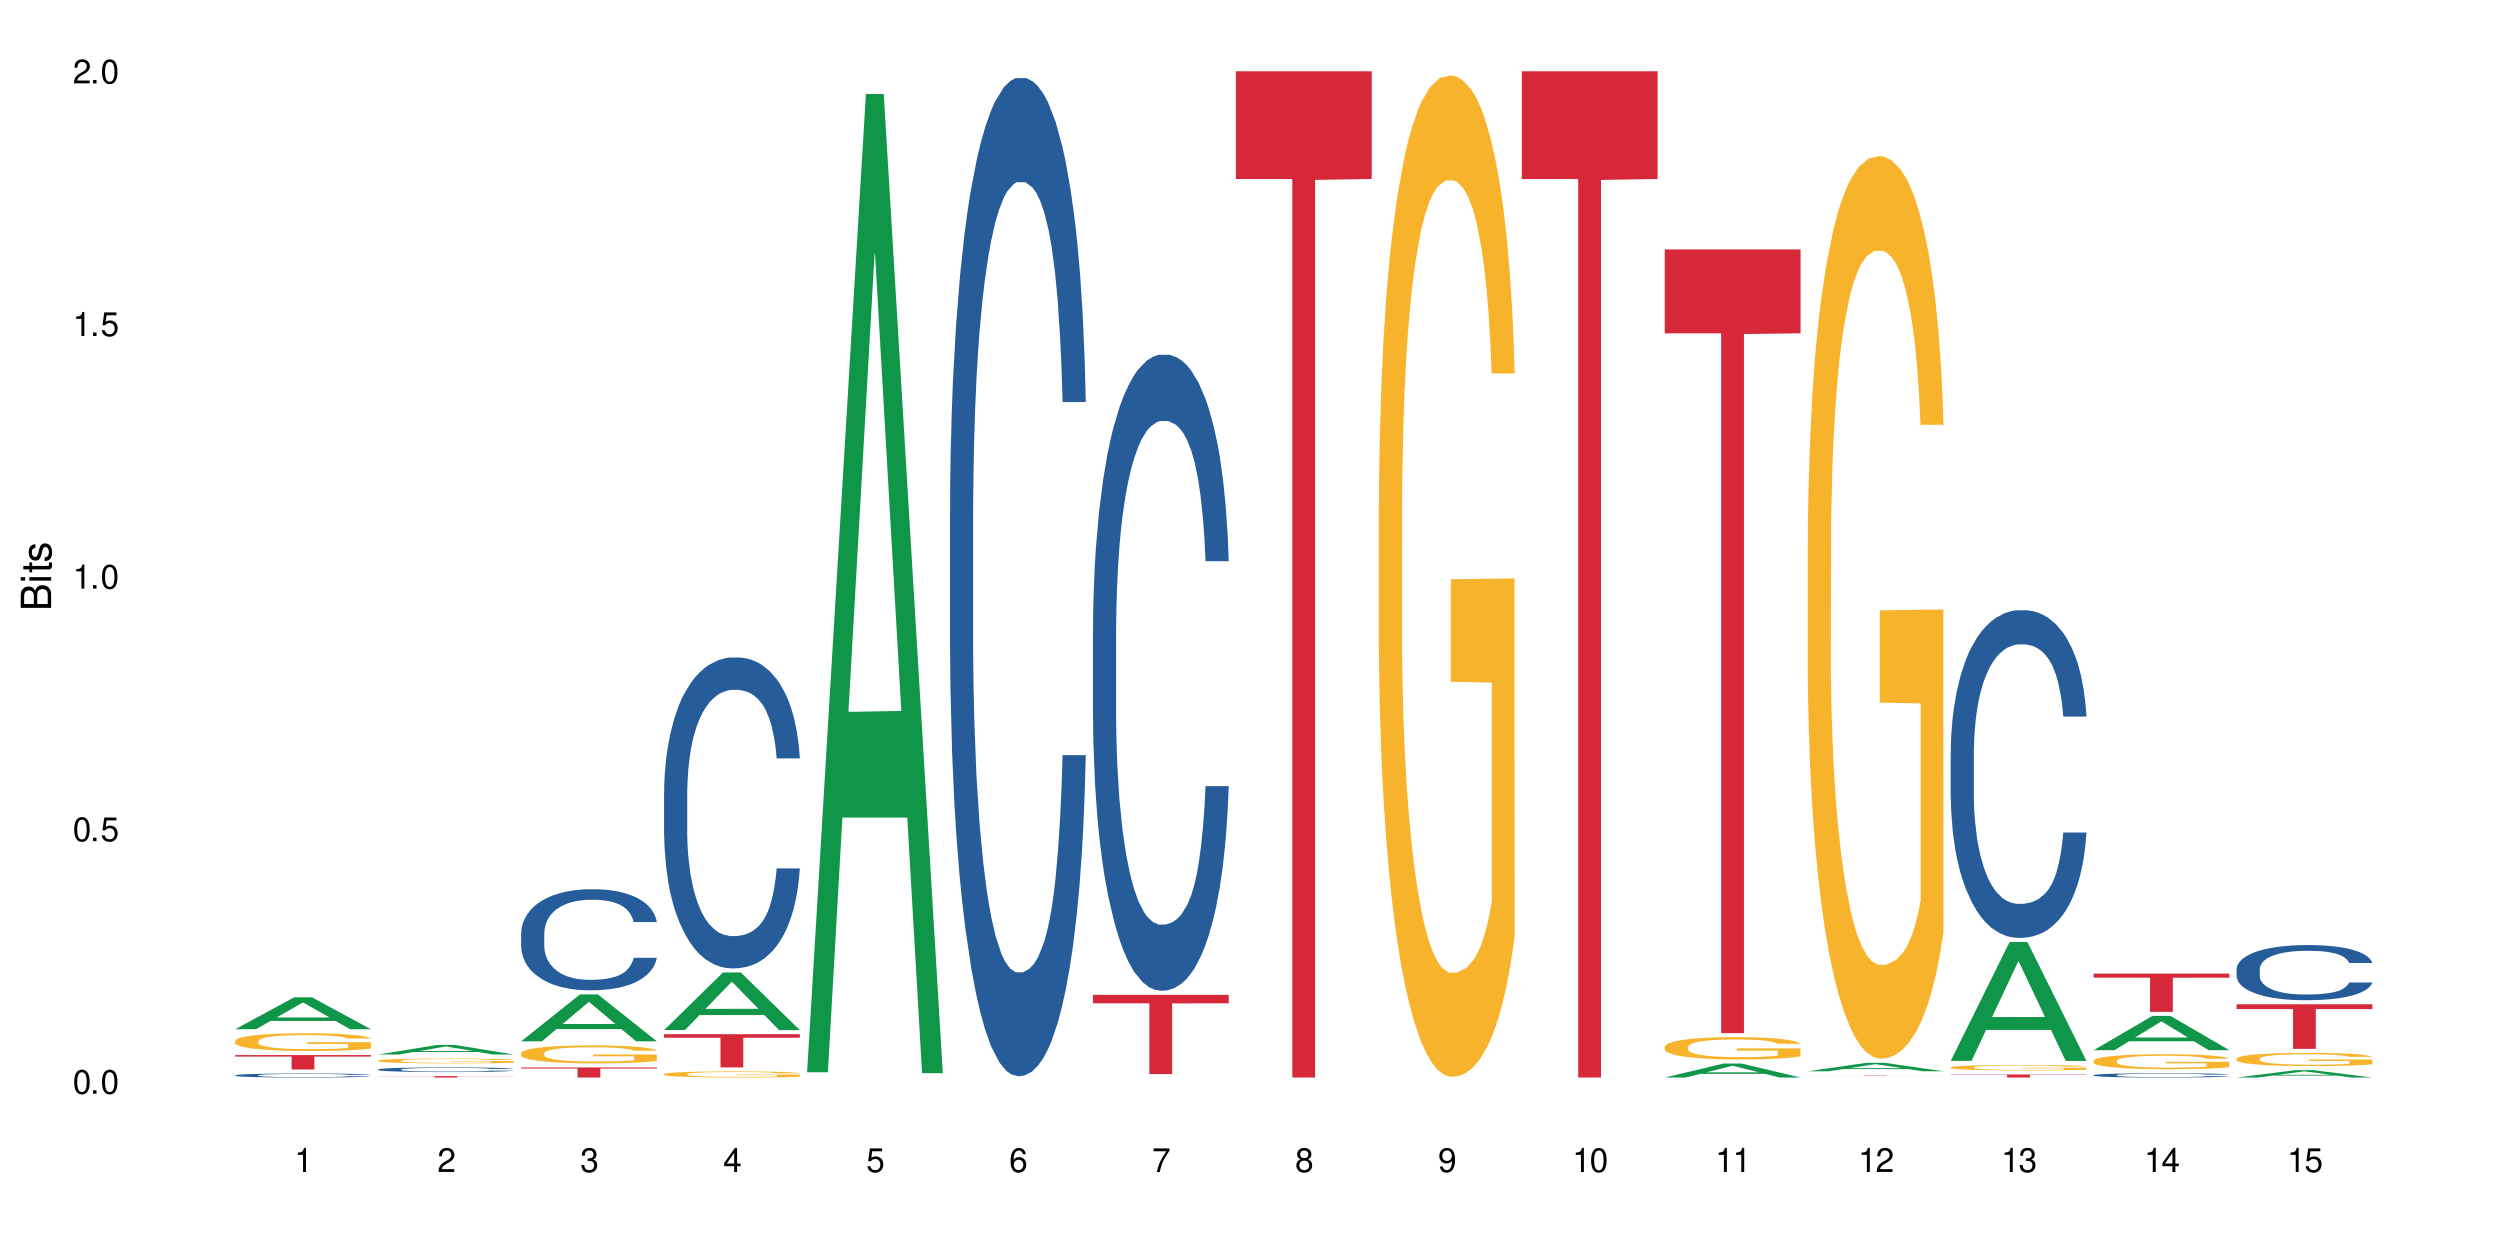 <?xml version="1.0" encoding="UTF-8"?>
<svg xmlns="http://www.w3.org/2000/svg" xmlns:xlink="http://www.w3.org/1999/xlink" width="720" height="360" viewBox="0 0 720 360">
<defs>
<g>
<g id="glyph-0-0">
</g>
<g id="glyph-0-1">
<path d="M 2.641 -6.938 C 2 -6.938 1.422 -6.656 1.078 -6.172 C 0.641 -5.562 0.406 -4.641 0.406 -3.359 C 0.406 -1.016 1.188 0.219 2.641 0.219 C 4.078 0.219 4.859 -1.016 4.859 -3.297 C 4.859 -4.641 4.656 -5.547 4.203 -6.172 C 3.844 -6.656 3.281 -6.938 2.641 -6.938 Z M 2.641 -6.188 C 3.547 -6.188 4 -5.25 4 -3.375 C 4 -1.406 3.562 -0.484 2.625 -0.484 C 1.734 -0.484 1.281 -1.438 1.281 -3.344 C 1.281 -5.25 1.734 -6.188 2.641 -6.188 Z M 2.641 -6.188 "/>
</g>
<g id="glyph-0-2">
<path d="M 1.828 -1 L 0.828 -1 L 0.828 0 L 1.828 0 Z M 1.828 -1 "/>
</g>
<g id="glyph-0-3">
<path d="M 4.562 -6.797 L 1.062 -6.797 L 0.547 -3.094 L 1.328 -3.094 C 1.719 -3.562 2.047 -3.734 2.578 -3.734 C 3.484 -3.734 4.062 -3.109 4.062 -2.094 C 4.062 -1.125 3.484 -0.531 2.578 -0.531 C 1.828 -0.531 1.375 -0.906 1.188 -1.672 L 0.328 -1.672 C 0.453 -1.109 0.547 -0.844 0.75 -0.594 C 1.125 -0.078 1.828 0.219 2.594 0.219 C 3.969 0.219 4.922 -0.781 4.922 -2.219 C 4.922 -3.562 4.031 -4.484 2.719 -4.484 C 2.25 -4.484 1.859 -4.359 1.469 -4.062 L 1.734 -5.969 L 4.562 -5.969 Z M 4.562 -6.797 "/>
</g>
<g id="glyph-0-4">
<path d="M 2.484 -4.938 L 2.484 0 L 3.328 0 L 3.328 -6.938 L 2.766 -6.938 C 2.469 -5.875 2.281 -5.734 0.984 -5.562 L 0.984 -4.938 Z M 2.484 -4.938 "/>
</g>
<g id="glyph-0-5">
<path d="M 4.859 -0.828 L 1.281 -0.828 C 1.359 -1.406 1.672 -1.781 2.5 -2.281 L 3.469 -2.828 C 4.406 -3.344 4.906 -4.062 4.906 -4.906 C 4.906 -5.484 4.672 -6.031 4.266 -6.406 C 3.859 -6.766 3.375 -6.938 2.719 -6.938 C 1.859 -6.938 1.219 -6.625 0.844 -6.031 C 0.609 -5.672 0.5 -5.234 0.484 -4.531 L 1.328 -4.531 C 1.359 -5.016 1.406 -5.281 1.531 -5.516 C 1.75 -5.938 2.188 -6.203 2.703 -6.203 C 3.469 -6.203 4.031 -5.641 4.031 -4.891 C 4.031 -4.344 3.719 -3.859 3.125 -3.516 L 2.234 -3 C 0.812 -2.172 0.406 -1.531 0.328 -0.016 L 4.859 -0.016 Z M 4.859 -0.828 "/>
</g>
<g id="glyph-0-6">
<path d="M 2.125 -3.188 L 2.578 -3.188 C 3.5 -3.188 3.984 -2.766 3.984 -1.922 C 3.984 -1.062 3.469 -0.531 2.594 -0.531 C 1.656 -0.531 1.203 -1 1.156 -2.016 L 0.312 -2.016 C 0.344 -1.453 0.438 -1.094 0.609 -0.781 C 0.953 -0.109 1.625 0.219 2.547 0.219 C 3.953 0.219 4.859 -0.625 4.859 -1.938 C 4.859 -2.828 4.516 -3.297 3.703 -3.594 C 4.344 -3.844 4.656 -4.328 4.656 -5.031 C 4.656 -6.219 3.875 -6.938 2.578 -6.938 C 1.203 -6.938 0.484 -6.172 0.453 -4.703 L 1.297 -4.703 C 1.312 -5.125 1.344 -5.359 1.453 -5.578 C 1.641 -5.969 2.062 -6.203 2.594 -6.203 C 3.344 -6.203 3.797 -5.75 3.797 -5 C 3.797 -4.516 3.609 -4.219 3.25 -4.047 C 3.016 -3.953 2.703 -3.922 2.125 -3.906 Z M 2.125 -3.188 "/>
</g>
<g id="glyph-0-7">
<path d="M 3.141 -1.672 L 3.141 0 L 3.984 0 L 3.984 -1.672 L 4.984 -1.672 L 4.984 -2.438 L 3.984 -2.438 L 3.984 -6.938 L 3.359 -6.938 L 0.266 -2.578 L 0.266 -1.672 Z M 3.141 -2.438 L 1 -2.438 L 3.141 -5.5 Z M 3.141 -2.438 "/>
</g>
<g id="glyph-0-8">
<path d="M 4.781 -5.125 C 4.609 -6.266 3.891 -6.938 2.844 -6.938 C 2.094 -6.938 1.422 -6.578 1.031 -5.953 C 0.594 -5.266 0.406 -4.422 0.406 -3.172 C 0.406 -2 0.578 -1.25 0.984 -0.641 C 1.359 -0.078 1.953 0.219 2.703 0.219 C 3.984 0.219 4.922 -0.75 4.922 -2.094 C 4.922 -3.375 4.062 -4.281 2.844 -4.281 C 2.172 -4.281 1.641 -4.031 1.281 -3.516 C 1.281 -5.234 1.828 -6.188 2.797 -6.188 C 3.391 -6.188 3.797 -5.797 3.938 -5.125 Z M 2.734 -3.531 C 3.547 -3.531 4.062 -2.953 4.062 -2.031 C 4.062 -1.156 3.484 -0.531 2.703 -0.531 C 1.922 -0.531 1.328 -1.188 1.328 -2.078 C 1.328 -2.938 1.906 -3.531 2.734 -3.531 Z M 2.734 -3.531 "/>
</g>
<g id="glyph-0-9">
<path d="M 4.984 -6.797 L 0.438 -6.797 L 0.438 -5.969 L 4.109 -5.969 C 2.5 -3.656 1.828 -2.234 1.328 0 L 2.219 0 C 2.594 -2.172 3.453 -4.047 4.984 -6.094 Z M 4.984 -6.797 "/>
</g>
<g id="glyph-0-10">
<path d="M 3.75 -3.656 C 4.469 -4.094 4.688 -4.438 4.688 -5.078 C 4.688 -6.172 3.844 -6.938 2.641 -6.938 C 1.438 -6.938 0.594 -6.172 0.594 -5.094 C 0.594 -4.438 0.812 -4.094 1.516 -3.656 C 0.734 -3.266 0.359 -2.703 0.359 -1.922 C 0.359 -0.656 1.281 0.219 2.641 0.219 C 3.984 0.219 4.922 -0.656 4.922 -1.922 C 4.922 -2.703 4.531 -3.266 3.75 -3.656 Z M 2.641 -6.188 C 3.359 -6.188 3.812 -5.75 3.812 -5.062 C 3.812 -4.406 3.344 -3.984 2.641 -3.984 C 1.922 -3.984 1.453 -4.406 1.453 -5.078 C 1.453 -5.75 1.922 -6.188 2.641 -6.188 Z M 2.641 -3.266 C 3.484 -3.266 4.062 -2.719 4.062 -1.906 C 4.062 -1.078 3.484 -0.531 2.625 -0.531 C 1.797 -0.531 1.219 -1.094 1.219 -1.906 C 1.219 -2.719 1.781 -3.266 2.641 -3.266 Z M 2.641 -3.266 "/>
</g>
<g id="glyph-0-11">
<path d="M 0.516 -1.578 C 0.672 -0.453 1.406 0.219 2.438 0.219 C 3.188 0.219 3.859 -0.141 4.266 -0.766 C 4.688 -1.453 4.891 -2.297 4.891 -3.547 C 4.891 -4.719 4.703 -5.453 4.312 -6.078 C 3.938 -6.641 3.344 -6.938 2.594 -6.938 C 1.297 -6.938 0.359 -5.969 0.359 -4.625 C 0.359 -3.344 1.234 -2.453 2.453 -2.453 C 3.094 -2.453 3.578 -2.672 4.016 -3.203 C 4 -1.484 3.469 -0.531 2.5 -0.531 C 1.906 -0.531 1.484 -0.906 1.359 -1.578 Z M 2.578 -6.203 C 3.375 -6.203 3.969 -5.531 3.969 -4.641 C 3.969 -3.797 3.391 -3.188 2.547 -3.188 C 1.734 -3.188 1.234 -3.766 1.234 -4.688 C 1.234 -5.562 1.797 -6.203 2.578 -6.203 Z M 2.578 -6.203 "/>
</g>
<g id="glyph-1-0">
</g>
<g id="glyph-1-1">
<path d="M 0 -0.953 L 0 -4.891 C 0 -5.719 -0.234 -6.344 -0.734 -6.797 C -1.188 -7.234 -1.812 -7.469 -2.5 -7.469 C -3.547 -7.469 -4.188 -7 -4.625 -5.875 C -4.984 -6.688 -5.625 -7.094 -6.531 -7.094 C -7.172 -7.094 -7.734 -6.859 -8.141 -6.391 C -8.562 -5.922 -8.75 -5.344 -8.75 -4.5 L -8.75 -0.953 Z M -4.984 -2.062 L -7.766 -2.062 L -7.766 -4.219 C -7.766 -4.844 -7.688 -5.203 -7.453 -5.5 C -7.219 -5.812 -6.859 -5.969 -6.375 -5.969 C -5.891 -5.969 -5.531 -5.812 -5.297 -5.5 C -5.062 -5.203 -4.984 -4.844 -4.984 -4.219 Z M -0.984 -2.062 L -4 -2.062 L -4 -4.781 C -4 -5.766 -3.438 -6.359 -2.484 -6.359 C -1.547 -6.359 -0.984 -5.766 -0.984 -4.781 Z M -0.984 -2.062 "/>
</g>
<g id="glyph-1-2">
<path d="M -6.281 -1.797 L -6.281 -0.797 L 0 -0.797 L 0 -1.797 Z M -8.75 -1.797 L -8.75 -0.797 L -7.484 -0.797 L -7.484 -1.797 Z M -8.75 -1.797 "/>
</g>
<g id="glyph-1-3">
<path d="M -6.281 -3.047 L -6.281 -2.016 L -8.016 -2.016 L -8.016 -1.016 L -6.281 -1.016 L -6.281 -0.172 L -5.469 -0.172 L -5.469 -1.016 L -0.719 -1.016 C -0.078 -1.016 0.281 -1.453 0.281 -2.234 C 0.281 -2.5 0.25 -2.719 0.188 -3.047 L -0.641 -3.047 C -0.609 -2.906 -0.594 -2.766 -0.594 -2.562 C -0.594 -2.141 -0.719 -2.016 -1.156 -2.016 L -5.469 -2.016 L -5.469 -3.047 Z M -6.281 -3.047 "/>
</g>
<g id="glyph-1-4">
<path d="M -4.531 -5.25 C -5.766 -5.25 -6.469 -4.422 -6.469 -2.969 C -6.469 -1.516 -5.719 -0.562 -4.547 -0.562 C -3.562 -0.562 -3.094 -1.062 -2.734 -2.562 L -2.516 -3.484 C -2.344 -4.188 -2.094 -4.469 -1.641 -4.469 C -1.047 -4.469 -0.641 -3.875 -0.641 -3 C -0.641 -2.453 -0.797 -2 -1.062 -1.75 C -1.25 -1.594 -1.422 -1.531 -1.875 -1.469 L -1.875 -0.406 C -0.422 -0.453 0.281 -1.266 0.281 -2.922 C 0.281 -4.5 -0.5 -5.516 -1.719 -5.516 C -2.656 -5.516 -3.172 -4.984 -3.469 -3.734 L -3.703 -2.766 C -3.891 -1.953 -4.156 -1.609 -4.594 -1.609 C -5.188 -1.609 -5.547 -2.125 -5.547 -2.938 C -5.547 -3.75 -5.203 -4.172 -4.531 -4.203 Z M -4.531 -5.25 "/>
</g>
</g>
</defs>
<rect x="-72" y="-36" width="864" height="432" fill="rgb(100%, 100%, 100%)" fill-opacity="1"/>
<path fill-rule="nonzero" fill="rgb(6.275%, 58.824%, 28.235%)" fill-opacity="1" d="M 67.73 296.414 L 67.773 296.406 L 84.695 287.234 L 89.836 287.234 L 106.844 296.426 L 100.867 296.426 L 96.605 294.023 L 77.926 294.023 L 73.75 296.414 L 67.73 296.414 L 79.723 293.031 L 94.895 293.023 L 87.328 288.738 L 87.246 288.727 L 87.16 288.754 L 79.684 293.023 L 79.723 293.031 Z M 67.73 296.414 "/>
<path fill-rule="nonzero" fill="rgb(14.51%, 36.078%, 60%)" fill-opacity="1" d="M 67.73 309.672 L 67.777 309.672 L 67.777 309.645 L 67.922 309.605 L 68.254 309.555 L 68.59 309.52 L 69.449 309.457 L 70.641 309.395 L 71.879 309.348 L 72.785 309.32 L 73.598 309.301 L 75.457 309.262 L 76.652 309.238 L 77.938 309.223 L 79.512 309.203 L 80.656 309.191 L 83.234 309.176 L 85.141 309.168 L 86.621 309.164 L 89.816 309.164 L 91.723 309.168 L 93.105 309.176 L 94.633 309.184 L 95.922 309.191 L 98.164 309.215 L 100.168 309.246 L 101.074 309.262 L 102.504 309.297 L 103.602 309.328 L 104.363 309.355 L 105.223 309.395 L 105.984 309.445 L 106.559 309.496 L 106.844 309.543 L 100.168 309.543 L 99.832 309.5 L 99.449 309.469 L 98.734 309.426 L 98.02 309.395 L 97.02 309.363 L 96.113 309.344 L 94.871 309.32 L 93.773 309.309 L 92.629 309.301 L 91.531 309.293 L 89.434 309.285 L 87 309.285 L 86.094 309.289 L 84.234 309.297 L 83.234 309.305 L 81.801 309.32 L 80.801 309.332 L 79.609 309.355 L 78.797 309.375 L 77.797 309.402 L 77.078 309.426 L 76.27 309.461 L 75.793 309.488 L 75.363 309.516 L 74.98 309.551 L 74.695 309.59 L 74.504 309.629 L 74.41 309.668 L 74.41 309.832 L 74.504 309.871 L 74.742 309.918 L 75.363 309.98 L 76.27 310.039 L 77.32 310.082 L 78.32 310.113 L 78.891 310.129 L 79.656 310.148 L 80.848 310.168 L 82.566 310.188 L 83.566 310.199 L 85.094 310.207 L 86.668 310.211 L 88.766 310.211 L 90.625 310.207 L 91.867 310.203 L 93.156 310.191 L 94.918 310.176 L 96.016 310.156 L 96.969 310.137 L 97.688 310.117 L 98.164 310.102 L 98.879 310.066 L 99.449 310.031 L 99.879 309.992 L 100.168 309.957 L 106.844 309.957 L 106.559 310 L 106.129 310.043 L 105.699 310.07 L 105.031 310.109 L 104.27 310.141 L 103.172 310.18 L 102.266 310.203 L 101.074 310.23 L 99.977 310.25 L 98.781 310.27 L 97.02 310.289 L 95.875 310.301 L 94.633 310.312 L 93.156 310.32 L 91.293 310.328 L 89.289 310.332 L 85.426 310.332 L 83.949 310.324 L 81.992 310.316 L 79.559 310.297 L 77.797 310.277 L 76.414 310.258 L 75.219 310.234 L 73.883 310.207 L 72.168 310.16 L 71.117 310.125 L 70.402 310.094 L 69.59 310.051 L 69.02 310.016 L 68.352 309.953 L 67.875 309.879 L 67.73 309.82 Z M 67.73 309.672 "/>
<path fill-rule="nonzero" fill="rgb(96.863%, 70.196%, 16.863%)" fill-opacity="1" d="M 67.73 299.773 L 67.777 299.766 L 67.777 299.676 L 67.969 299.465 L 68.445 299.176 L 69.066 298.938 L 69.734 298.75 L 70.164 298.652 L 70.879 298.516 L 71.5 298.41 L 73.074 298.203 L 75.078 298.008 L 76.172 297.922 L 77.414 297.844 L 79.18 297.754 L 79.988 297.723 L 82.469 297.648 L 85.285 297.602 L 88.383 297.586 L 89.816 297.594 L 91.77 297.609 L 94.441 297.664 L 95.969 297.707 L 97.16 297.754 L 98.402 297.816 L 99.926 297.91 L 101.359 298.02 L 102.504 298.133 L 103.648 298.273 L 104.602 298.422 L 105.414 298.586 L 106.129 298.781 L 106.559 298.941 L 106.844 299.105 L 100.215 299.105 L 99.832 298.941 L 99.402 298.816 L 98.688 298.664 L 97.973 298.551 L 97.258 298.465 L 95.922 298.344 L 94.777 298.27 L 93.344 298.203 L 91.961 298.16 L 90.387 298.133 L 89.434 298.125 L 86.906 298.125 L 84.617 298.156 L 83.281 298.191 L 82.328 298.23 L 80.992 298.301 L 80.18 298.355 L 79.703 298.395 L 78.273 298.539 L 77.32 298.668 L 76.793 298.758 L 76.125 298.895 L 75.648 299.023 L 75.125 299.207 L 74.84 299.348 L 74.457 299.664 L 74.41 300.504 L 74.551 300.68 L 74.84 300.871 L 75.219 301.039 L 75.793 301.215 L 76.363 301.352 L 77.367 301.531 L 78.227 301.652 L 78.891 301.73 L 80.18 301.859 L 80.703 301.898 L 81.945 301.984 L 83.234 302.047 L 84.809 302.105 L 86 302.133 L 87.906 302.156 L 90.34 302.156 L 93.203 302.129 L 95.016 302.09 L 96.254 302.055 L 97.066 302.02 L 98.066 301.969 L 98.781 301.922 L 99.449 301.871 L 100.262 301.793 L 100.262 300.68 L 88.48 300.676 L 88.48 300.152 L 106.797 300.148 L 106.844 301.969 L 105.844 302.094 L 104.602 302.215 L 103.41 302.309 L 102.168 302.387 L 100.406 302.477 L 98.973 302.531 L 96.781 302.598 L 94.777 302.641 L 92.676 302.668 L 90.816 302.684 L 88.621 302.688 L 86.668 302.676 L 84.57 302.648 L 82.898 302.613 L 81.371 302.566 L 79.848 302.504 L 77.938 302.406 L 76.699 302.328 L 75.41 302.23 L 74.121 302.113 L 72.977 301.988 L 72.215 301.891 L 71.453 301.777 L 70.641 301.641 L 69.879 301.48 L 69.305 301.336 L 68.781 301.172 L 68.398 301.02 L 68.016 300.809 L 67.828 300.641 L 67.73 300.5 Z M 67.73 299.773 "/>
<path fill-rule="nonzero" fill="rgb(83.922%, 15.686%, 22.353%)" fill-opacity="1" d="M 67.73 303.852 L 106.844 303.852 L 106.844 304.293 L 90.543 304.297 L 90.543 308 L 83.984 308 L 83.984 304.301 L 83.891 304.293 L 67.73 304.293 Z M 67.73 303.852 "/>
<path fill-rule="nonzero" fill="rgb(6.275%, 58.824%, 28.235%)" fill-opacity="1" d="M 108.902 303.703 L 108.945 303.699 L 125.867 300.938 L 131.008 300.938 L 148.016 303.703 L 142.039 303.703 L 137.777 302.98 L 119.098 302.98 L 114.922 303.703 L 108.902 303.703 L 120.895 302.684 L 136.062 302.68 L 128.5 301.387 L 128.418 301.387 L 128.332 301.395 L 120.855 302.68 L 120.895 302.684 Z M 108.902 303.703 "/>
<path fill-rule="nonzero" fill="rgb(14.51%, 36.078%, 60%)" fill-opacity="1" d="M 108.902 307.996 L 108.949 307.996 L 108.949 307.965 L 109.094 307.918 L 109.426 307.859 L 109.762 307.82 L 110.621 307.746 L 111.812 307.676 L 113.051 307.625 L 113.957 307.59 L 114.77 307.566 L 116.629 307.52 L 117.82 307.496 L 119.109 307.477 L 120.684 307.457 L 121.828 307.445 L 124.406 307.426 L 126.312 307.414 L 127.793 307.41 L 130.988 307.41 L 132.895 307.418 L 134.277 307.422 L 135.805 307.434 L 137.094 307.445 L 139.336 307.473 L 141.336 307.504 L 142.242 307.523 L 143.676 307.562 L 144.773 307.602 L 145.535 307.633 L 146.395 307.676 L 147.156 307.734 L 147.73 307.797 L 148.016 307.848 L 141.336 307.848 L 141.004 307.801 L 140.621 307.762 L 139.906 307.711 L 139.191 307.676 L 138.191 307.641 L 137.285 307.617 L 136.043 307.594 L 134.945 307.578 L 133.801 307.566 L 132.703 307.559 L 130.605 307.551 L 128.172 307.551 L 127.266 307.555 L 125.406 307.562 L 124.406 307.574 L 122.973 307.59 L 121.973 307.605 L 120.781 307.629 L 119.969 307.652 L 118.969 307.684 L 118.25 307.711 L 117.441 307.754 L 116.965 307.785 L 116.535 307.816 L 116.152 307.859 L 115.867 307.902 L 115.676 307.945 L 115.582 307.992 L 115.582 308.184 L 115.676 308.227 L 115.914 308.277 L 116.535 308.352 L 117.441 308.418 L 118.488 308.469 L 119.492 308.508 L 120.062 308.523 L 120.828 308.543 L 122.02 308.566 L 123.738 308.594 L 124.738 308.602 L 126.266 308.613 L 127.84 308.617 L 129.938 308.617 L 131.797 308.613 L 133.039 308.605 L 134.324 308.598 L 136.09 308.574 L 137.188 308.555 L 138.141 308.531 L 138.859 308.508 L 139.336 308.488 L 140.051 308.453 L 140.621 308.41 L 141.051 308.367 L 141.336 308.324 L 148.016 308.324 L 147.73 308.375 L 147.301 308.422 L 146.871 308.457 L 146.203 308.5 L 145.441 308.539 L 144.344 308.582 L 143.438 308.609 L 142.242 308.641 L 141.148 308.664 L 139.953 308.684 L 138.191 308.711 L 137.043 308.723 L 135.805 308.734 L 134.324 308.742 L 132.465 308.75 L 130.461 308.758 L 128.602 308.758 L 126.598 308.754 L 125.121 308.75 L 123.164 308.738 L 120.73 308.719 L 118.969 308.695 L 117.582 308.672 L 116.391 308.645 L 115.055 308.613 L 113.34 308.559 L 112.289 308.516 L 111.574 308.48 L 110.762 308.434 L 110.191 308.391 L 109.523 308.32 L 109.047 308.234 L 108.902 308.168 Z M 108.902 307.996 "/>
<path fill-rule="nonzero" fill="rgb(96.863%, 70.196%, 16.863%)" fill-opacity="1" d="M 108.902 305.461 L 108.949 305.457 L 108.949 305.434 L 109.141 305.375 L 109.617 305.297 L 110.238 305.234 L 110.906 305.184 L 111.336 305.156 L 112.051 305.121 L 112.672 305.09 L 114.246 305.035 L 116.25 304.98 L 117.344 304.961 L 118.586 304.938 L 120.352 304.914 L 121.16 304.906 L 123.641 304.887 L 126.457 304.871 L 129.555 304.867 L 130.988 304.871 L 132.941 304.875 L 135.613 304.887 L 137.141 304.902 L 138.332 304.914 L 139.574 304.93 L 141.098 304.957 L 142.531 304.984 L 143.676 305.016 L 144.82 305.055 L 145.773 305.094 L 146.586 305.137 L 147.301 305.191 L 147.73 305.234 L 148.016 305.277 L 141.387 305.277 L 141.004 305.234 L 140.574 305.199 L 139.859 305.16 L 139.145 305.129 L 138.43 305.105 L 137.094 305.074 L 135.949 305.051 L 134.516 305.035 L 133.133 305.023 L 131.559 305.016 L 130.605 305.012 L 128.078 305.012 L 125.789 305.023 L 124.453 305.031 L 123.5 305.043 L 122.164 305.062 L 121.352 305.078 L 120.875 305.086 L 119.445 305.125 L 118.488 305.16 L 117.965 305.184 L 117.297 305.223 L 116.82 305.258 L 116.297 305.309 L 116.008 305.344 L 115.629 305.43 L 115.582 305.656 L 115.723 305.703 L 116.008 305.758 L 116.391 305.801 L 116.965 305.852 L 117.535 305.887 L 118.539 305.934 L 119.395 305.969 L 120.062 305.988 L 121.352 306.023 L 121.875 306.035 L 123.117 306.059 L 124.406 306.074 L 125.98 306.09 L 127.172 306.098 L 129.078 306.105 L 131.512 306.105 L 134.375 306.098 L 136.188 306.086 L 137.426 306.078 L 138.238 306.066 L 139.238 306.055 L 139.953 306.043 L 140.621 306.027 L 141.434 306.008 L 141.434 305.703 L 129.652 305.703 L 129.652 305.562 L 147.969 305.562 L 148.016 306.055 L 147.016 306.09 L 145.773 306.121 L 144.582 306.145 L 143.34 306.168 L 141.578 306.191 L 140.145 306.207 L 137.949 306.223 L 135.949 306.234 L 133.848 306.242 L 131.988 306.246 L 127.84 306.246 L 125.742 306.238 L 124.07 306.227 L 122.543 306.215 L 121.02 306.199 L 119.109 306.172 L 117.871 306.152 L 116.582 306.125 L 115.293 306.094 L 114.148 306.059 L 112.625 306.004 L 111.812 305.965 L 111.051 305.922 L 110.477 305.883 L 109.953 305.84 L 109.57 305.797 L 109.188 305.742 L 108.996 305.695 L 108.902 305.656 Z M 108.902 305.461 "/>
<path fill-rule="nonzero" fill="rgb(83.922%, 15.686%, 22.353%)" fill-opacity="1" d="M 108.902 309.922 L 148.016 309.922 L 148.016 309.965 L 131.715 309.965 L 131.715 310.332 L 125.156 310.332 L 125.156 309.965 L 108.902 309.965 Z M 108.902 309.922 "/>
<path fill-rule="nonzero" fill="rgb(6.275%, 58.824%, 28.235%)" fill-opacity="1" d="M 150.074 299.898 L 150.117 299.887 L 167.039 286.379 L 172.18 286.379 L 189.188 299.91 L 183.211 299.91 L 178.949 296.379 L 160.27 296.379 L 156.09 299.898 L 150.074 299.898 L 162.066 294.918 L 177.234 294.906 L 169.672 288.59 L 169.59 288.578 L 169.504 288.617 L 162.027 294.906 L 162.066 294.918 Z M 150.074 299.898 "/>
<path fill-rule="nonzero" fill="rgb(14.51%, 36.078%, 60%)" fill-opacity="1" d="M 150.074 268.773 L 150.121 268.75 L 150.121 268.109 L 150.266 267.098 L 150.598 265.82 L 150.934 264.945 L 151.793 263.375 L 152.984 261.859 L 154.223 260.688 L 155.129 259.996 L 155.941 259.465 L 157.801 258.48 L 158.992 257.973 L 160.281 257.523 L 161.855 257.07 L 163 256.805 L 165.578 256.379 L 167.484 256.191 L 168.965 256.113 L 172.16 256.113 L 174.066 256.219 L 175.449 256.352 L 176.977 256.562 L 178.266 256.805 L 180.508 257.391 L 182.508 258.133 L 183.414 258.559 L 184.848 259.383 L 185.945 260.184 L 186.707 260.875 L 187.566 261.859 L 188.328 263.055 L 188.902 264.41 L 189.188 265.555 L 182.508 265.555 L 182.176 264.492 L 181.793 263.668 L 181.078 262.578 L 180.363 261.805 L 179.359 261.035 L 178.453 260.527 L 177.215 260.023 L 176.117 259.703 L 174.973 259.465 L 173.875 259.305 L 171.777 259.145 L 169.344 259.145 L 168.438 259.199 L 166.578 259.41 L 165.578 259.598 L 164.145 259.969 L 163.145 260.316 L 161.953 260.848 L 161.141 261.301 L 160.137 261.992 L 159.422 262.602 L 158.613 263.48 L 158.137 264.145 L 157.707 264.891 L 157.324 265.77 L 157.039 266.699 L 156.848 267.684 L 156.754 268.641 L 156.754 272.766 L 156.848 273.723 L 157.086 274.84 L 157.707 276.465 L 158.613 277.875 L 159.66 278.992 L 160.664 279.789 L 161.234 280.16 L 162 280.586 L 163.191 281.121 L 164.91 281.652 L 165.91 281.863 L 167.438 282.078 L 169.012 282.184 L 171.109 282.184 L 172.969 282.078 L 174.211 281.945 L 175.496 281.73 L 177.262 281.277 L 178.359 280.852 L 179.312 280.348 L 180.027 279.844 L 180.508 279.418 L 181.223 278.594 L 181.793 277.688 L 182.223 276.758 L 182.508 275.852 L 189.188 275.852 L 188.902 276.914 L 188.473 277.953 L 188.043 278.727 L 187.375 279.656 L 186.613 280.48 L 185.516 281.41 L 184.609 282.023 L 183.414 282.688 L 182.32 283.195 L 181.125 283.648 L 179.359 284.18 L 178.215 284.445 L 176.977 284.684 L 175.496 284.898 L 173.637 285.082 L 171.633 285.191 L 169.773 285.215 L 167.77 285.164 L 166.293 285.055 L 164.336 284.816 L 161.902 284.34 L 160.137 283.832 L 158.754 283.328 L 157.562 282.797 L 156.227 282.078 L 154.512 280.906 L 153.461 280 L 152.746 279.258 L 151.934 278.219 L 151.363 277.289 L 150.695 275.797 L 150.219 273.91 L 150.074 272.445 Z M 150.074 268.773 "/>
<path fill-rule="nonzero" fill="rgb(96.863%, 70.196%, 16.863%)" fill-opacity="1" d="M 150.074 303.297 L 150.121 303.293 L 150.121 303.199 L 150.312 302.984 L 150.789 302.691 L 151.41 302.449 L 152.078 302.258 L 152.508 302.16 L 153.223 302.02 L 153.844 301.914 L 155.418 301.699 L 157.418 301.5 L 158.516 301.418 L 159.758 301.336 L 161.523 301.246 L 162.332 301.211 L 164.812 301.137 L 167.629 301.09 L 170.727 301.074 L 172.16 301.078 L 174.113 301.098 L 176.785 301.152 L 178.312 301.199 L 179.504 301.246 L 180.746 301.309 L 182.27 301.402 L 183.703 301.516 L 184.848 301.629 L 185.992 301.773 L 186.945 301.922 L 187.758 302.09 L 188.473 302.289 L 188.902 302.453 L 189.188 302.621 L 182.559 302.621 L 182.176 302.453 L 181.746 302.324 L 181.031 302.168 L 180.316 302.055 L 179.602 301.965 L 178.266 301.844 L 177.121 301.766 L 175.688 301.699 L 174.305 301.656 L 172.73 301.629 L 171.777 301.621 L 169.25 301.621 L 166.961 301.652 L 165.625 301.691 L 164.672 301.73 L 163.336 301.801 L 162.523 301.855 L 162.047 301.895 L 160.617 302.043 L 159.66 302.176 L 159.137 302.266 L 158.469 302.406 L 157.992 302.535 L 157.469 302.723 L 157.18 302.867 L 156.801 303.188 L 156.754 304.043 L 156.895 304.223 L 157.18 304.414 L 157.562 304.586 L 158.137 304.766 L 158.707 304.902 L 159.711 305.09 L 160.566 305.211 L 161.234 305.293 L 162.523 305.422 L 163.047 305.461 L 164.289 305.547 L 165.578 305.613 L 167.148 305.672 L 168.344 305.699 L 170.25 305.723 L 172.684 305.723 L 175.547 305.695 L 177.359 305.656 L 178.598 305.617 L 179.41 305.586 L 180.41 305.535 L 181.125 305.488 L 181.793 305.434 L 182.605 305.355 L 182.605 304.223 L 170.824 304.215 L 170.824 303.688 L 189.141 303.68 L 189.188 305.535 L 188.188 305.66 L 186.945 305.785 L 185.754 305.879 L 184.512 305.961 L 182.746 306.051 L 181.316 306.105 L 179.121 306.172 L 177.121 306.215 L 175.02 306.246 L 173.16 306.258 L 170.965 306.262 L 169.012 306.254 L 166.91 306.227 L 165.242 306.188 L 163.715 306.141 L 162.191 306.078 L 160.281 305.98 L 159.043 305.898 L 157.754 305.801 L 156.465 305.68 L 155.32 305.555 L 154.559 305.453 L 153.793 305.34 L 152.984 305.199 L 152.219 305.035 L 151.648 304.891 L 151.125 304.723 L 150.742 304.566 L 150.359 304.355 L 150.168 304.184 L 150.074 304.035 Z M 150.074 303.297 "/>
<path fill-rule="nonzero" fill="rgb(83.922%, 15.686%, 22.353%)" fill-opacity="1" d="M 150.074 307.426 L 189.188 307.426 L 189.188 307.738 L 172.887 307.742 L 172.887 310.332 L 166.328 310.332 L 166.328 307.742 L 166.234 307.738 L 150.074 307.738 Z M 150.074 307.426 "/>
<path fill-rule="nonzero" fill="rgb(6.275%, 58.824%, 28.235%)" fill-opacity="1" d="M 191.246 296.66 L 191.289 296.645 L 208.211 280.074 L 213.352 280.074 L 230.359 296.676 L 224.383 296.676 L 220.121 292.344 L 201.441 292.344 L 197.262 296.66 L 191.246 296.66 L 203.238 290.551 L 218.406 290.535 L 210.844 282.785 L 210.762 282.77 L 210.676 282.816 L 203.195 290.535 L 203.238 290.551 Z M 191.246 296.66 "/>
<path fill-rule="nonzero" fill="rgb(14.51%, 36.078%, 60%)" fill-opacity="1" d="M 191.246 228.324 L 191.293 228.242 L 191.293 226.277 L 191.438 223.168 L 191.77 219.238 L 192.105 216.539 L 192.965 211.707 L 194.156 207.043 L 195.395 203.441 L 196.301 201.312 L 197.113 199.676 L 198.973 196.648 L 200.164 195.09 L 201.453 193.699 L 203.027 192.309 L 204.172 191.488 L 206.746 190.18 L 208.656 189.609 L 210.133 189.363 L 213.332 189.363 L 215.238 189.688 L 216.621 190.098 L 218.148 190.754 L 219.438 191.488 L 221.676 193.289 L 223.68 195.582 L 224.586 196.891 L 226.02 199.43 L 227.117 201.887 L 227.879 204.016 L 228.738 207.043 L 229.5 210.727 L 230.074 214.902 L 230.359 218.422 L 223.68 218.422 L 223.348 215.145 L 222.965 212.609 L 222.25 209.254 L 221.535 206.879 L 220.531 204.504 L 219.625 202.949 L 218.387 201.395 L 217.289 200.414 L 216.145 199.676 L 215.047 199.184 L 212.949 198.691 L 210.516 198.691 L 209.609 198.855 L 207.75 199.512 L 206.746 200.086 L 205.316 201.23 L 204.316 202.297 L 203.121 203.934 L 202.312 205.324 L 201.309 207.453 L 200.594 209.336 L 199.785 212.035 L 199.309 214.082 L 198.879 216.375 L 198.496 219.074 L 198.211 221.941 L 198.02 224.969 L 197.922 227.914 L 197.922 240.602 L 198.02 243.551 L 198.258 246.988 L 198.879 251.98 L 199.785 256.32 L 200.832 259.758 L 201.836 262.211 L 202.406 263.359 L 203.172 264.668 L 204.363 266.305 L 206.082 267.941 L 207.082 268.598 L 208.609 269.25 L 210.184 269.578 L 212.281 269.578 L 214.141 269.25 L 215.383 268.844 L 216.668 268.188 L 218.434 266.797 L 219.531 265.488 L 220.484 263.93 L 221.199 262.375 L 221.676 261.066 L 222.395 258.527 L 222.965 255.746 L 223.395 252.883 L 223.68 250.098 L 230.359 250.098 L 230.074 253.371 L 229.645 256.562 L 229.215 258.938 L 228.547 261.805 L 227.781 264.34 L 226.688 267.207 L 225.781 269.09 L 224.586 271.133 L 223.488 272.691 L 222.297 274.082 L 220.531 275.719 L 219.387 276.535 L 218.148 277.273 L 216.668 277.93 L 214.809 278.5 L 212.805 278.828 L 210.945 278.91 L 208.941 278.746 L 207.465 278.418 L 205.508 277.684 L 203.074 276.211 L 201.309 274.652 L 199.926 273.098 L 198.734 271.461 L 197.398 269.25 L 195.684 265.648 L 194.633 262.867 L 193.918 260.574 L 193.105 257.383 L 192.535 254.52 L 191.867 249.934 L 191.391 244.121 L 191.246 239.621 Z M 191.246 228.324 "/>
<path fill-rule="nonzero" fill="rgb(96.863%, 70.196%, 16.863%)" fill-opacity="1" d="M 191.246 309.324 L 191.293 309.324 L 191.293 309.293 L 191.484 309.219 L 191.961 309.117 L 192.582 309.035 L 193.25 308.973 L 193.68 308.938 L 194.395 308.891 L 195.016 308.855 L 196.59 308.781 L 198.59 308.715 L 199.688 308.688 L 200.93 308.66 L 202.695 308.629 L 203.504 308.617 L 205.984 308.59 L 208.801 308.574 L 211.898 308.57 L 213.332 308.57 L 215.285 308.578 L 217.957 308.598 L 219.484 308.613 L 220.676 308.629 L 221.918 308.648 L 223.441 308.68 L 224.875 308.719 L 226.02 308.758 L 227.164 308.809 L 228.117 308.859 L 228.93 308.914 L 229.645 308.98 L 230.074 309.039 L 230.359 309.094 L 223.73 309.094 L 223.348 309.039 L 222.918 308.996 L 222.203 308.941 L 221.488 308.902 L 220.77 308.871 L 219.438 308.832 L 218.293 308.805 L 216.859 308.781 L 215.477 308.77 L 213.902 308.758 L 212.949 308.754 L 210.422 308.754 L 208.133 308.766 L 206.797 308.781 L 205.84 308.793 L 204.508 308.816 L 203.695 308.836 L 203.219 308.848 L 201.789 308.898 L 200.832 308.945 L 200.309 308.973 L 199.641 309.023 L 199.164 309.066 L 198.641 309.129 L 198.352 309.18 L 197.973 309.289 L 197.922 309.578 L 198.066 309.641 L 198.352 309.703 L 198.734 309.762 L 199.309 309.824 L 199.879 309.871 L 200.883 309.934 L 201.738 309.977 L 202.406 310.004 L 203.695 310.047 L 204.219 310.059 L 205.461 310.09 L 206.746 310.113 L 208.32 310.133 L 209.516 310.141 L 211.422 310.148 L 213.855 310.148 L 216.719 310.141 L 218.531 310.125 L 219.77 310.113 L 220.582 310.102 L 221.582 310.086 L 222.297 310.07 L 222.965 310.051 L 223.777 310.023 L 223.777 309.641 L 211.996 309.637 L 211.996 309.457 L 230.312 309.457 L 230.359 310.086 L 229.355 310.129 L 228.117 310.168 L 226.926 310.203 L 225.684 310.23 L 223.918 310.262 L 222.488 310.281 L 220.293 310.301 L 218.293 310.316 L 216.191 310.324 L 214.332 310.332 L 212.137 310.332 L 210.184 310.328 L 208.082 310.32 L 206.414 310.309 L 203.359 310.27 L 201.453 310.234 L 200.215 310.207 L 198.926 310.176 L 197.637 310.133 L 196.492 310.09 L 195.73 310.059 L 194.965 310.02 L 194.156 309.969 L 193.391 309.914 L 192.82 309.867 L 192.297 309.809 L 191.914 309.758 L 191.531 309.684 L 191.34 309.625 L 191.246 309.574 Z M 191.246 309.324 "/>
<path fill-rule="nonzero" fill="rgb(83.922%, 15.686%, 22.353%)" fill-opacity="1" d="M 191.246 297.84 L 230.359 297.84 L 230.359 298.863 L 214.059 298.875 L 214.059 307.406 L 207.5 307.406 L 207.5 298.883 L 207.402 298.863 L 191.246 298.863 Z M 191.246 297.84 "/>
<path fill-rule="nonzero" fill="rgb(6.275%, 58.824%, 28.235%)" fill-opacity="1" d="M 232.418 308.82 L 232.461 308.555 L 249.383 27.059 L 254.523 27.059 L 271.531 309.086 L 265.555 309.086 L 261.293 235.469 L 242.613 235.469 L 238.434 308.82 L 232.418 308.82 L 244.41 205.012 L 259.578 204.75 L 252.016 73.137 L 251.934 72.871 L 251.848 73.664 L 244.367 204.75 L 244.41 205.012 Z M 232.418 308.82 "/>
<path fill-rule="nonzero" fill="rgb(14.51%, 36.078%, 60%)" fill-opacity="1" d="M 273.59 147.586 L 273.637 147.324 L 273.637 141.016 L 273.781 131.031 L 274.113 118.418 L 274.449 109.746 L 275.305 94.246 L 276.5 79.266 L 277.738 67.703 L 278.645 60.871 L 279.457 55.617 L 281.316 45.895 L 282.508 40.902 L 283.797 36.434 L 285.371 31.969 L 286.516 29.34 L 289.09 25.137 L 291 23.297 L 292.477 22.508 L 295.672 22.508 L 297.582 23.559 L 298.965 24.875 L 300.492 26.977 L 301.777 29.34 L 304.02 35.121 L 306.023 42.48 L 306.93 46.684 L 308.363 54.828 L 309.457 62.711 L 310.223 69.543 L 311.082 79.266 L 311.844 91.09 L 312.414 104.492 L 312.703 115.793 L 306.023 115.793 L 305.691 105.281 L 305.309 97.137 L 304.594 86.363 L 303.879 78.742 L 302.875 71.121 L 301.969 66.129 L 300.73 61.137 L 299.633 57.984 L 298.488 55.617 L 297.391 54.039 L 295.293 52.465 L 292.859 52.465 L 291.953 52.988 L 290.094 55.094 L 289.09 56.93 L 287.66 60.609 L 286.66 64.027 L 285.465 69.281 L 284.656 73.75 L 283.652 80.582 L 282.938 86.625 L 282.129 95.297 L 281.648 101.863 L 281.223 109.223 L 280.84 117.895 L 280.555 127.09 L 280.363 136.812 L 280.266 146.273 L 280.266 187.004 L 280.363 196.461 L 280.602 207.5 L 281.223 223.527 L 282.129 237.453 L 283.176 248.488 L 284.18 256.375 L 284.75 260.051 L 285.516 264.258 L 286.707 269.512 L 288.422 274.766 L 289.426 276.871 L 290.953 278.973 L 292.527 280.023 L 294.625 280.023 L 296.484 278.973 L 297.727 277.656 L 299.012 275.555 L 300.777 271.09 L 301.875 266.883 L 302.828 261.891 L 303.543 256.898 L 304.02 252.695 L 304.738 244.547 L 305.309 235.613 L 305.738 226.418 L 306.023 217.484 L 312.703 217.484 L 312.414 227.992 L 311.988 238.242 L 311.559 245.863 L 310.891 255.059 L 310.125 263.207 L 309.027 272.402 L 308.121 278.445 L 306.93 285.016 L 305.832 290.008 L 304.641 294.477 L 302.875 299.73 L 301.73 302.359 L 300.492 304.723 L 299.012 306.824 L 297.152 308.664 L 295.148 309.715 L 293.289 309.977 L 291.285 309.453 L 289.805 308.402 L 287.852 306.035 L 285.418 301.309 L 283.652 296.312 L 282.27 291.32 L 281.078 286.066 L 279.742 278.973 L 278.023 267.41 L 276.977 258.477 L 276.262 251.117 L 275.449 240.871 L 274.875 231.672 L 274.211 216.957 L 273.73 198.301 L 273.59 183.848 Z M 273.59 147.586 "/>
<path fill-rule="nonzero" fill="rgb(14.51%, 36.078%, 60%)" fill-opacity="1" d="M 314.762 181.875 L 314.809 181.707 L 314.809 177.691 L 314.953 171.328 L 315.285 163.289 L 315.621 157.766 L 316.477 147.887 L 317.672 138.344 L 318.91 130.977 L 319.816 126.621 L 320.629 123.273 L 322.488 117.078 L 323.68 113.898 L 324.969 111.051 L 326.543 108.203 L 327.688 106.531 L 330.262 103.852 L 332.172 102.68 L 333.648 102.176 L 336.844 102.176 L 338.754 102.848 L 340.137 103.684 L 341.664 105.023 L 342.949 106.531 L 345.191 110.215 L 347.195 114.902 L 348.102 117.582 L 349.531 122.77 L 350.629 127.793 L 351.395 132.148 L 352.25 138.344 L 353.016 145.875 L 353.586 154.418 L 353.875 161.617 L 347.195 161.617 L 346.863 154.918 L 346.48 149.727 L 345.766 142.863 L 345.051 138.008 L 344.047 133.152 L 343.141 129.969 L 341.902 126.789 L 340.805 124.781 L 339.66 123.273 L 338.562 122.27 L 336.465 121.266 L 334.031 121.266 L 333.125 121.598 L 331.266 122.938 L 330.262 124.109 L 328.832 126.453 L 327.832 128.633 L 326.637 131.98 L 325.828 134.824 L 324.824 139.18 L 324.109 143.031 L 323.297 148.555 L 322.82 152.742 L 322.391 157.43 L 322.012 162.957 L 321.727 168.816 L 321.535 175.012 L 321.438 181.039 L 321.438 206.992 L 321.535 213.02 L 321.773 220.051 L 322.391 230.266 L 323.297 239.137 L 324.348 246.172 L 325.352 251.195 L 325.922 253.539 L 326.684 256.215 L 327.879 259.566 L 329.594 262.914 L 330.598 264.254 L 332.121 265.594 L 333.695 266.262 L 335.797 266.262 L 337.656 265.594 L 338.895 264.754 L 340.184 263.418 L 341.949 260.57 L 343.047 257.891 L 344 254.711 L 344.715 251.527 L 345.191 248.848 L 345.906 243.66 L 346.48 237.965 L 346.91 232.105 L 347.195 226.414 L 353.875 226.414 L 353.586 233.109 L 353.16 239.641 L 352.73 244.496 L 352.062 250.355 L 351.297 255.547 L 350.199 261.406 L 349.293 265.258 L 348.102 269.445 L 347.004 272.625 L 345.812 275.473 L 344.047 278.82 L 342.902 280.496 L 341.664 282 L 340.184 283.34 L 338.324 284.512 L 336.32 285.184 L 334.461 285.352 L 332.457 285.016 L 330.977 284.344 L 329.023 282.84 L 326.59 279.824 L 324.824 276.645 L 323.441 273.461 L 322.25 270.113 L 320.914 265.594 L 319.195 258.227 L 318.148 252.531 L 317.434 247.844 L 316.621 241.316 L 316.047 235.453 L 315.379 226.078 L 314.902 214.191 L 314.762 204.98 Z M 314.762 181.875 "/>
<path fill-rule="nonzero" fill="rgb(83.922%, 15.686%, 22.353%)" fill-opacity="1" d="M 314.762 286.516 L 353.875 286.516 L 353.875 288.957 L 337.574 288.977 L 337.574 309.324 L 331.016 309.324 L 331.016 289 L 330.918 288.957 L 314.762 288.957 Z M 314.762 286.516 "/>
<path fill-rule="nonzero" fill="rgb(83.922%, 15.686%, 22.353%)" fill-opacity="1" d="M 355.934 20.527 L 395.047 20.527 L 395.047 51.547 L 378.746 51.82 L 378.746 310.332 L 372.188 310.332 L 372.188 52.094 L 372.09 51.547 L 355.934 51.547 Z M 355.934 20.527 "/>
<path fill-rule="nonzero" fill="rgb(96.863%, 70.196%, 16.863%)" fill-opacity="1" d="M 397.105 145.234 L 397.152 144.973 L 397.152 139.703 L 397.344 127.848 L 397.82 111.516 L 398.441 98.082 L 399.105 87.543 L 399.535 82.012 L 400.254 74.109 L 400.871 68.312 L 402.445 56.461 L 404.449 45.395 L 405.547 40.656 L 406.785 36.176 L 408.551 31.172 L 409.363 29.328 L 411.844 25.113 L 414.656 22.477 L 417.758 21.688 L 419.188 21.953 L 421.145 23.004 L 423.816 25.902 L 425.34 28.535 L 426.535 31.172 L 427.773 34.598 L 429.301 39.863 L 430.73 46.188 L 431.875 52.508 L 433.02 60.41 L 433.977 68.84 L 434.785 78.062 L 435.5 89.125 L 435.93 98.344 L 436.219 107.566 L 429.586 107.566 L 429.207 98.344 L 428.777 91.23 L 428.059 82.539 L 427.344 76.219 L 426.629 71.211 L 425.293 64.363 L 424.148 60.148 L 422.719 56.461 L 421.336 54.09 L 419.762 52.508 L 418.809 51.98 L 416.277 51.98 L 413.988 53.824 L 412.652 55.934 L 411.699 58.039 L 410.363 61.992 L 409.555 65.152 L 409.078 67.262 L 407.645 75.426 L 406.691 82.805 L 406.168 87.809 L 405.5 95.711 L 405.023 102.824 L 404.496 113.359 L 404.211 121.262 L 403.828 139.176 L 403.781 186.594 L 403.926 196.602 L 404.211 207.402 L 404.594 216.887 L 405.164 226.898 L 405.738 234.535 L 406.738 244.809 L 407.598 251.66 L 408.266 256.137 L 409.555 263.25 L 410.078 265.621 L 411.316 270.363 L 412.605 274.051 L 414.18 277.211 L 415.371 278.793 L 417.281 280.109 L 419.715 280.109 L 422.574 278.527 L 424.387 276.422 L 425.629 274.312 L 426.438 272.469 L 427.441 269.57 L 428.156 266.938 L 428.824 264.039 L 429.633 259.562 L 429.633 196.602 L 417.852 196.34 L 417.852 166.836 L 436.168 166.574 L 436.219 269.57 L 435.215 276.684 L 433.977 283.535 L 432.781 288.801 L 431.543 293.281 L 429.777 298.285 L 428.348 301.445 L 426.152 305.133 L 424.148 307.504 L 422.051 309.086 L 420.191 309.875 L 417.996 310.141 L 416.039 309.613 L 413.941 308.031 L 412.273 305.926 L 410.746 303.289 L 409.219 299.867 L 407.312 294.332 L 406.07 289.855 L 404.785 284.324 L 403.496 277.738 L 402.352 270.625 L 401.586 265.094 L 400.824 258.77 L 400.012 250.867 L 399.25 241.914 L 398.68 233.746 L 398.152 224.527 L 397.773 215.832 L 397.391 203.98 L 397.199 194.496 L 397.105 186.328 Z M 397.105 145.234 "/>
<path fill-rule="nonzero" fill="rgb(83.922%, 15.686%, 22.353%)" fill-opacity="1" d="M 438.277 20.527 L 477.387 20.527 L 477.387 51.547 L 461.086 51.82 L 461.086 310.332 L 454.527 310.332 L 454.527 52.094 L 454.434 51.547 L 438.277 51.547 Z M 438.277 20.527 "/>
<path fill-rule="nonzero" fill="rgb(6.275%, 58.824%, 28.235%)" fill-opacity="1" d="M 479.445 310.328 L 479.488 310.324 L 496.414 306.293 L 501.551 306.293 L 518.559 310.332 L 512.586 310.332 L 508.32 309.277 L 489.645 309.277 L 485.465 310.328 L 479.445 310.328 L 491.441 308.84 L 506.609 308.836 L 499.047 306.953 L 498.961 306.949 L 498.879 306.957 L 491.398 308.836 L 491.441 308.84 Z M 479.445 310.328 "/>
<path fill-rule="nonzero" fill="rgb(96.863%, 70.196%, 16.863%)" fill-opacity="1" d="M 479.445 301.453 L 479.496 301.445 L 479.496 301.328 L 479.688 301.066 L 480.164 300.703 L 480.781 300.402 L 481.449 300.168 L 481.879 300.043 L 482.594 299.867 L 483.215 299.738 L 484.789 299.477 L 486.793 299.227 L 487.891 299.121 L 489.129 299.023 L 490.895 298.91 L 491.707 298.871 L 494.188 298.777 L 497 298.719 L 500.102 298.699 L 501.531 298.707 L 503.488 298.73 L 506.16 298.793 L 507.684 298.852 L 508.879 298.91 L 510.117 298.988 L 511.645 299.105 L 513.074 299.246 L 514.219 299.387 L 515.363 299.562 L 516.316 299.75 L 517.129 299.957 L 517.844 300.203 L 518.273 300.406 L 518.559 300.613 L 511.93 300.613 L 511.547 300.406 L 511.121 300.25 L 510.402 300.055 L 509.688 299.914 L 508.973 299.805 L 507.637 299.652 L 506.492 299.559 L 505.062 299.477 L 503.68 299.422 L 502.105 299.387 L 501.148 299.375 L 498.621 299.375 L 496.332 299.418 L 494.996 299.465 L 494.043 299.512 L 492.707 299.598 L 491.898 299.668 L 491.418 299.715 L 489.988 299.898 L 489.035 300.062 L 488.512 300.172 L 487.844 300.348 L 487.363 300.508 L 486.84 300.742 L 486.555 300.918 L 486.172 301.316 L 486.125 302.375 L 486.27 302.598 L 486.555 302.84 L 486.938 303.051 L 487.508 303.273 L 488.082 303.441 L 489.082 303.672 L 489.941 303.824 L 490.609 303.926 L 491.898 304.082 L 492.422 304.137 L 493.66 304.242 L 494.949 304.324 L 496.523 304.395 L 497.715 304.43 L 499.625 304.457 L 502.055 304.457 L 504.918 304.422 L 506.73 304.375 L 507.973 304.328 L 508.781 304.289 L 509.785 304.223 L 510.5 304.164 L 511.168 304.102 L 511.977 304 L 511.977 302.598 L 500.195 302.59 L 500.195 301.934 L 518.512 301.93 L 518.559 304.223 L 517.559 304.383 L 516.316 304.535 L 515.125 304.652 L 513.887 304.75 L 512.121 304.863 L 510.691 304.934 L 508.496 305.016 L 506.492 305.07 L 504.395 305.105 L 502.535 305.121 L 500.34 305.129 L 498.383 305.117 L 496.285 305.082 L 494.617 305.035 L 493.09 304.973 L 491.562 304.898 L 489.656 304.773 L 488.414 304.676 L 487.125 304.551 L 485.84 304.406 L 484.695 304.246 L 483.93 304.125 L 483.168 303.984 L 482.355 303.805 L 481.594 303.605 L 481.02 303.426 L 480.496 303.219 L 480.113 303.027 L 479.734 302.762 L 479.543 302.551 L 479.445 302.367 Z M 479.445 301.453 "/>
<path fill-rule="nonzero" fill="rgb(83.922%, 15.686%, 22.353%)" fill-opacity="1" d="M 479.445 71.836 L 518.559 71.836 L 518.559 95.996 L 502.258 96.207 L 502.258 297.535 L 495.699 297.535 L 495.699 96.422 L 495.605 95.996 L 479.445 95.996 Z M 479.445 71.836 "/>
<path fill-rule="nonzero" fill="rgb(6.275%, 58.824%, 28.235%)" fill-opacity="1" d="M 520.617 308.527 L 520.66 308.523 L 537.586 306.082 L 542.723 306.082 L 559.73 308.527 L 553.758 308.527 L 549.492 307.891 L 530.816 307.891 L 526.637 308.527 L 520.617 308.527 L 532.613 307.625 L 547.781 307.621 L 540.219 306.48 L 540.133 306.48 L 540.051 306.484 L 532.57 307.621 L 532.613 307.625 Z M 520.617 308.527 "/>
<path fill-rule="nonzero" fill="rgb(96.863%, 70.196%, 16.863%)" fill-opacity="1" d="M 520.617 156.289 L 520.668 156.055 L 520.668 151.305 L 520.855 140.621 L 521.336 125.902 L 521.953 113.793 L 522.621 104.297 L 523.051 99.309 L 523.766 92.188 L 524.387 86.965 L 525.961 76.277 L 527.965 66.309 L 529.062 62.035 L 530.301 57.996 L 532.066 53.488 L 532.879 51.824 L 535.359 48.027 L 538.172 45.652 L 541.273 44.938 L 542.703 45.176 L 544.66 46.125 L 547.332 48.738 L 548.855 51.113 L 550.051 53.488 L 551.289 56.574 L 552.816 61.32 L 554.246 67.02 L 555.391 72.719 L 556.535 79.84 L 557.488 87.438 L 558.301 95.746 L 559.016 105.719 L 559.445 114.031 L 559.73 122.34 L 553.102 122.34 L 552.719 114.031 L 552.289 107.617 L 551.574 99.785 L 550.859 94.086 L 550.145 89.574 L 548.809 83.402 L 547.664 79.602 L 546.234 76.277 L 544.852 74.141 L 543.277 72.719 L 542.32 72.242 L 539.793 72.242 L 537.504 73.906 L 536.168 75.805 L 535.215 77.703 L 533.879 81.266 L 533.066 84.113 L 532.59 86.012 L 531.16 93.375 L 530.207 100.02 L 529.68 104.531 L 529.016 111.656 L 528.535 118.066 L 528.012 127.562 L 527.727 134.684 L 527.344 150.832 L 527.297 193.566 L 527.441 202.59 L 527.727 212.324 L 528.109 220.871 L 528.68 229.891 L 529.254 236.777 L 530.254 246.039 L 531.113 252.211 L 531.781 256.246 L 533.066 262.656 L 533.594 264.793 L 534.832 269.066 L 536.121 272.391 L 537.695 275.242 L 538.887 276.664 L 540.797 277.852 L 543.227 277.852 L 546.09 276.426 L 547.902 274.527 L 549.145 272.629 L 549.953 270.965 L 550.957 268.355 L 551.672 265.98 L 552.34 263.367 L 553.148 259.332 L 553.148 202.59 L 541.367 202.352 L 541.367 175.758 L 559.684 175.523 L 559.73 268.355 L 558.73 274.766 L 557.488 280.938 L 556.297 285.688 L 555.059 289.723 L 553.293 294.234 L 551.863 297.082 L 549.668 300.406 L 547.664 302.543 L 545.566 303.969 L 543.703 304.68 L 541.512 304.918 L 539.555 304.445 L 537.457 303.02 L 535.785 301.121 L 534.262 298.746 L 532.734 295.66 L 530.828 290.672 L 529.586 286.637 L 528.297 281.652 L 527.012 275.715 L 525.867 269.305 L 525.102 264.32 L 524.34 258.621 L 523.527 251.496 L 522.766 243.426 L 522.191 236.066 L 521.668 227.754 L 521.285 219.922 L 520.906 209.238 L 520.715 200.688 L 520.617 193.328 Z M 520.617 156.289 "/>
<path fill-rule="nonzero" fill="rgb(83.922%, 15.686%, 22.353%)" fill-opacity="1" d="M 520.617 309.691 L 559.73 309.691 L 559.73 309.703 L 543.43 309.703 L 543.43 309.793 L 536.871 309.793 L 536.871 309.703 L 520.617 309.703 Z M 520.617 309.691 "/>
<path fill-rule="nonzero" fill="rgb(6.275%, 58.824%, 28.235%)" fill-opacity="1" d="M 561.789 305.523 L 561.832 305.492 L 578.758 271.297 L 583.895 271.297 L 600.902 305.555 L 594.93 305.555 L 590.664 296.613 L 571.988 296.613 L 567.809 305.523 L 561.789 305.523 L 573.785 292.914 L 588.953 292.883 L 581.387 276.895 L 581.305 276.863 L 581.223 276.961 L 573.742 292.883 L 573.785 292.914 Z M 561.789 305.523 "/>
<path fill-rule="nonzero" fill="rgb(14.51%, 36.078%, 60%)" fill-opacity="1" d="M 561.789 216.816 L 561.84 216.73 L 561.84 214.66 L 561.98 211.383 L 562.316 207.242 L 562.648 204.395 L 563.508 199.305 L 564.699 194.387 L 565.941 190.59 L 566.848 188.348 L 567.656 186.621 L 569.516 183.43 L 570.711 181.793 L 571.996 180.324 L 573.57 178.859 L 574.715 177.996 L 577.293 176.613 L 579.199 176.012 L 580.68 175.754 L 583.875 175.754 L 585.781 176.098 L 587.168 176.527 L 588.691 177.219 L 589.98 177.996 L 592.223 179.895 L 594.227 182.309 L 595.133 183.688 L 596.562 186.363 L 597.66 188.953 L 598.422 191.195 L 599.281 194.387 L 600.043 198.27 L 600.617 202.668 L 600.902 206.379 L 594.227 206.379 L 593.891 202.93 L 593.512 200.254 L 592.793 196.715 L 592.078 194.215 L 591.078 191.711 L 590.172 190.074 L 588.93 188.434 L 587.832 187.398 L 586.688 186.621 L 585.594 186.105 L 583.492 185.586 L 581.062 185.586 L 580.156 185.758 L 578.293 186.449 L 577.293 187.055 L 575.863 188.262 L 574.859 189.383 L 573.668 191.109 L 572.855 192.574 L 571.855 194.82 L 571.141 196.801 L 570.328 199.648 L 569.852 201.805 L 569.422 204.223 L 569.039 207.07 L 568.754 210.09 L 568.562 213.281 L 568.469 216.387 L 568.469 229.758 L 568.562 232.863 L 568.801 236.488 L 569.422 241.75 L 570.328 246.324 L 571.379 249.945 L 572.379 252.535 L 572.953 253.742 L 573.715 255.125 L 574.906 256.848 L 576.625 258.574 L 577.625 259.266 L 579.152 259.953 L 580.727 260.301 L 582.824 260.301 L 584.688 259.953 L 585.926 259.523 L 587.215 258.832 L 588.98 257.367 L 590.074 255.984 L 591.031 254.348 L 591.746 252.707 L 592.223 251.328 L 592.938 248.652 L 593.512 245.719 L 593.938 242.699 L 594.227 239.766 L 600.902 239.766 L 600.617 243.219 L 600.188 246.582 L 599.758 249.086 L 599.09 252.105 L 598.328 254.777 L 597.23 257.797 L 596.324 259.781 L 595.133 261.938 L 594.035 263.578 L 592.844 265.043 L 591.078 266.77 L 589.934 267.633 L 588.691 268.41 L 587.215 269.098 L 585.355 269.703 L 583.352 270.047 L 581.488 270.133 L 579.488 269.961 L 578.008 269.617 L 576.051 268.84 L 573.621 267.289 L 571.855 265.648 L 570.473 264.008 L 569.277 262.285 L 567.945 259.953 L 566.227 256.16 L 565.176 253.227 L 564.461 250.809 L 563.652 247.445 L 563.078 244.426 L 562.41 239.594 L 561.934 233.469 L 561.789 228.723 Z M 561.789 216.816 "/>
<path fill-rule="nonzero" fill="rgb(96.863%, 70.196%, 16.863%)" fill-opacity="1" d="M 561.789 307.391 L 561.84 307.387 L 561.84 307.359 L 562.027 307.297 L 562.504 307.207 L 563.125 307.133 L 563.793 307.078 L 564.223 307.047 L 564.938 307.004 L 565.559 306.973 L 567.133 306.906 L 569.137 306.848 L 570.234 306.82 L 571.473 306.797 L 573.238 306.77 L 574.051 306.762 L 576.531 306.738 L 579.344 306.723 L 582.445 306.719 L 583.875 306.719 L 585.832 306.727 L 588.5 306.742 L 590.027 306.758 L 591.219 306.77 L 592.461 306.789 L 593.988 306.816 L 595.418 306.852 L 596.562 306.887 L 597.707 306.93 L 598.66 306.977 L 599.473 307.023 L 600.188 307.086 L 600.617 307.137 L 600.902 307.184 L 594.273 307.184 L 593.891 307.137 L 593.461 307.098 L 592.746 307.051 L 592.031 307.016 L 591.316 306.988 L 589.98 306.949 L 588.836 306.93 L 587.406 306.906 L 586.02 306.895 L 584.449 306.887 L 583.492 306.883 L 580.965 306.883 L 578.676 306.895 L 577.34 306.906 L 576.387 306.918 L 575.051 306.938 L 574.238 306.953 L 573.762 306.965 L 572.332 307.012 L 571.379 307.051 L 570.852 307.078 L 570.184 307.121 L 569.707 307.16 L 569.184 307.215 L 568.898 307.258 L 568.516 307.355 L 568.469 307.613 L 568.609 307.668 L 568.898 307.727 L 569.277 307.777 L 569.852 307.832 L 570.426 307.875 L 571.426 307.93 L 572.285 307.969 L 572.953 307.992 L 574.238 308.031 L 574.766 308.043 L 576.004 308.07 L 577.293 308.09 L 578.867 308.105 L 580.059 308.113 L 581.969 308.121 L 584.398 308.121 L 587.262 308.113 L 589.074 308.102 L 590.312 308.09 L 591.125 308.082 L 592.125 308.066 L 592.844 308.051 L 593.512 308.035 L 594.32 308.012 L 594.32 307.668 L 582.539 307.668 L 582.539 307.508 L 600.855 307.504 L 600.902 308.066 L 599.902 308.102 L 598.66 308.141 L 597.469 308.168 L 596.23 308.195 L 594.465 308.219 L 593.031 308.238 L 590.84 308.258 L 588.836 308.27 L 586.738 308.277 L 584.875 308.285 L 582.684 308.285 L 580.727 308.281 L 578.629 308.273 L 576.957 308.262 L 575.434 308.246 L 573.906 308.23 L 571.996 308.199 L 570.758 308.176 L 569.469 308.145 L 568.184 308.109 L 567.039 308.07 L 566.273 308.039 L 565.512 308.008 L 564.699 307.965 L 563.938 307.914 L 563.363 307.871 L 562.84 307.82 L 562.457 307.773 L 562.078 307.707 L 561.887 307.656 L 561.789 307.613 Z M 561.789 307.391 "/>
<path fill-rule="nonzero" fill="rgb(83.922%, 15.686%, 22.353%)" fill-opacity="1" d="M 561.789 309.449 L 600.902 309.449 L 600.902 309.543 L 584.602 309.543 L 584.602 310.332 L 578.043 310.332 L 578.043 309.547 L 577.949 309.543 L 561.789 309.543 Z M 561.789 309.449 "/>
<path fill-rule="nonzero" fill="rgb(6.275%, 58.824%, 28.235%)" fill-opacity="1" d="M 602.961 302.453 L 603.004 302.441 L 619.926 292.574 L 625.066 292.574 L 642.074 302.461 L 636.098 302.461 L 631.836 299.879 L 613.156 299.879 L 608.98 302.453 L 602.961 302.453 L 614.953 298.812 L 630.125 298.805 L 622.559 294.191 L 622.477 294.18 L 622.395 294.207 L 614.914 298.805 L 614.953 298.812 Z M 602.961 302.453 "/>
<path fill-rule="nonzero" fill="rgb(14.51%, 36.078%, 60%)" fill-opacity="1" d="M 602.961 309.633 L 603.008 309.633 L 603.008 309.605 L 603.152 309.562 L 603.488 309.508 L 603.82 309.473 L 604.68 309.406 L 605.871 309.34 L 607.113 309.293 L 608.02 309.262 L 608.828 309.238 L 610.688 309.199 L 611.883 309.176 L 613.168 309.156 L 614.742 309.137 L 615.887 309.125 L 618.465 309.109 L 620.371 309.102 L 621.852 309.098 L 625.047 309.098 L 626.953 309.102 L 628.336 309.109 L 629.863 309.117 L 631.152 309.125 L 633.395 309.152 L 635.398 309.184 L 636.305 309.203 L 637.734 309.234 L 638.832 309.27 L 639.594 309.301 L 640.453 309.34 L 641.215 309.391 L 641.789 309.449 L 642.074 309.5 L 635.398 309.5 L 635.062 309.453 L 634.684 309.418 L 633.965 309.371 L 633.25 309.34 L 632.25 309.305 L 631.344 309.285 L 630.102 309.262 L 629.004 309.25 L 627.859 309.238 L 626.766 309.234 L 624.664 309.227 L 621.324 309.227 L 619.465 309.238 L 618.465 309.246 L 617.031 309.262 L 616.031 309.277 L 614.84 309.297 L 614.027 309.316 L 613.027 309.348 L 612.312 309.371 L 611.5 309.41 L 611.023 309.438 L 610.594 309.469 L 610.211 309.508 L 609.926 309.547 L 609.734 309.59 L 609.641 309.629 L 609.641 309.805 L 609.734 309.844 L 609.973 309.891 L 610.594 309.961 L 611.5 310.02 L 612.551 310.066 L 613.551 310.102 L 614.125 310.117 L 614.887 310.137 L 616.078 310.16 L 617.797 310.18 L 618.797 310.191 L 620.324 310.199 L 621.898 310.203 L 623.996 310.203 L 625.855 310.199 L 627.098 310.195 L 628.387 310.184 L 630.148 310.164 L 631.246 310.148 L 632.203 310.125 L 632.918 310.105 L 633.395 310.086 L 634.109 310.051 L 634.684 310.012 L 635.109 309.973 L 635.398 309.934 L 642.074 309.934 L 641.789 309.98 L 641.359 310.023 L 640.93 310.059 L 640.262 310.098 L 639.5 310.133 L 638.402 310.172 L 637.496 310.195 L 636.305 310.227 L 635.207 310.246 L 634.016 310.266 L 632.25 310.289 L 631.105 310.301 L 629.863 310.309 L 628.387 310.32 L 626.523 310.328 L 624.523 310.332 L 620.66 310.332 L 619.18 310.324 L 617.223 310.316 L 614.793 310.297 L 613.027 310.273 L 611.645 310.254 L 610.449 310.23 L 609.113 310.199 L 607.398 310.148 L 606.348 310.109 L 605.633 310.078 L 604.82 310.035 L 604.25 309.996 L 603.582 309.934 L 603.105 309.852 L 602.961 309.789 Z M 602.961 309.633 "/>
<path fill-rule="nonzero" fill="rgb(96.863%, 70.196%, 16.863%)" fill-opacity="1" d="M 602.961 305.473 L 603.008 305.469 L 603.008 305.387 L 603.199 305.211 L 603.676 304.969 L 604.297 304.766 L 604.965 304.609 L 605.395 304.527 L 606.109 304.41 L 606.73 304.32 L 608.305 304.145 L 610.309 303.98 L 611.406 303.91 L 612.645 303.844 L 614.41 303.766 L 615.219 303.738 L 617.699 303.676 L 620.516 303.637 L 623.617 303.625 L 625.047 303.629 L 627.004 303.645 L 629.672 303.688 L 631.199 303.727 L 632.391 303.766 L 633.633 303.82 L 635.16 303.898 L 636.59 303.992 L 637.734 304.086 L 638.879 304.203 L 639.832 304.328 L 640.645 304.469 L 641.359 304.633 L 641.789 304.77 L 642.074 304.906 L 635.445 304.906 L 635.062 304.77 L 634.633 304.664 L 633.918 304.535 L 633.203 304.441 L 632.488 304.367 L 631.152 304.262 L 630.008 304.199 L 628.578 304.145 L 627.191 304.109 L 625.617 304.086 L 624.664 304.078 L 622.137 304.078 L 619.848 304.105 L 618.512 304.137 L 617.559 304.168 L 616.223 304.227 L 615.41 304.273 L 614.934 304.305 L 613.504 304.43 L 612.551 304.539 L 612.023 304.613 L 611.355 304.73 L 610.879 304.836 L 610.355 304.996 L 610.07 305.113 L 609.688 305.379 L 609.641 306.09 L 609.781 306.238 L 610.07 306.398 L 610.449 306.539 L 611.023 306.691 L 611.594 306.805 L 612.598 306.957 L 613.457 307.059 L 614.125 307.129 L 615.41 307.234 L 615.938 307.27 L 617.176 307.34 L 618.465 307.395 L 620.039 307.441 L 621.23 307.465 L 623.137 307.484 L 625.57 307.484 L 628.434 307.461 L 630.246 307.43 L 631.484 307.398 L 632.297 307.371 L 633.297 307.328 L 634.016 307.289 L 634.684 307.246 L 635.492 307.18 L 635.492 306.238 L 623.711 306.234 L 623.711 305.793 L 642.027 305.789 L 642.074 307.328 L 641.074 307.434 L 639.832 307.535 L 638.641 307.613 L 637.402 307.684 L 635.637 307.758 L 634.203 307.805 L 632.012 307.859 L 630.008 307.895 L 627.91 307.918 L 626.047 307.93 L 623.855 307.934 L 621.898 307.926 L 619.801 307.902 L 618.129 307.871 L 616.605 307.832 L 615.078 307.781 L 613.168 307.699 L 611.93 307.629 L 610.641 307.547 L 609.355 307.449 L 608.207 307.344 L 607.445 307.262 L 606.684 307.168 L 605.871 307.047 L 605.109 306.914 L 604.535 306.793 L 604.012 306.656 L 603.629 306.523 L 603.25 306.348 L 603.059 306.207 L 602.961 306.086 Z M 602.961 305.473 "/>
<path fill-rule="nonzero" fill="rgb(83.922%, 15.686%, 22.353%)" fill-opacity="1" d="M 602.961 280.391 L 642.074 280.391 L 642.074 281.57 L 625.773 281.582 L 625.773 291.41 L 619.215 291.41 L 619.215 281.59 L 619.121 281.57 L 602.961 281.57 Z M 602.961 280.391 "/>
<path fill-rule="nonzero" fill="rgb(6.275%, 58.824%, 28.235%)" fill-opacity="1" d="M 644.133 310.332 L 644.176 310.328 L 661.098 308.199 L 666.238 308.199 L 683.246 310.332 L 677.27 310.332 L 673.008 309.777 L 654.328 309.777 L 650.152 310.332 L 644.133 310.332 L 656.125 309.547 L 671.297 309.543 L 663.73 308.551 L 663.648 308.547 L 663.566 308.555 L 656.086 309.543 L 656.125 309.547 Z M 644.133 310.332 "/>
<path fill-rule="nonzero" fill="rgb(14.51%, 36.078%, 60%)" fill-opacity="1" d="M 644.133 279.098 L 644.18 279.082 L 644.18 278.734 L 644.324 278.184 L 644.66 277.484 L 644.992 277.008 L 645.852 276.148 L 647.043 275.324 L 648.285 274.684 L 649.191 274.305 L 650 274.016 L 651.859 273.48 L 653.055 273.203 L 654.34 272.957 L 655.914 272.711 L 657.059 272.566 L 659.637 272.332 L 661.543 272.23 L 663.023 272.188 L 666.219 272.188 L 668.125 272.246 L 669.508 272.316 L 671.035 272.434 L 672.324 272.566 L 674.566 272.883 L 676.57 273.289 L 677.477 273.523 L 678.906 273.973 L 680.004 274.406 L 680.766 274.785 L 681.625 275.324 L 682.387 275.977 L 682.961 276.715 L 683.246 277.34 L 676.57 277.34 L 676.234 276.758 L 675.852 276.309 L 675.137 275.715 L 674.422 275.293 L 673.422 274.871 L 672.516 274.598 L 671.273 274.32 L 670.176 274.148 L 669.031 274.016 L 667.934 273.93 L 665.836 273.844 L 663.402 273.844 L 662.496 273.871 L 660.637 273.988 L 659.637 274.09 L 658.203 274.293 L 657.203 274.48 L 656.012 274.77 L 655.199 275.02 L 654.199 275.395 L 653.484 275.73 L 652.672 276.207 L 652.195 276.57 L 651.766 276.977 L 651.383 277.457 L 651.098 277.965 L 650.906 278.5 L 650.812 279.023 L 650.812 281.273 L 650.906 281.797 L 651.145 282.406 L 651.766 283.289 L 652.672 284.059 L 653.723 284.668 L 654.723 285.105 L 655.297 285.309 L 656.059 285.539 L 657.25 285.832 L 658.969 286.121 L 659.969 286.238 L 661.496 286.352 L 663.07 286.41 L 665.168 286.41 L 667.027 286.352 L 668.27 286.281 L 669.559 286.164 L 671.32 285.918 L 672.418 285.684 L 673.371 285.41 L 674.09 285.133 L 674.566 284.902 L 675.281 284.453 L 675.852 283.957 L 676.281 283.449 L 676.57 282.957 L 683.246 282.957 L 682.961 283.539 L 682.531 284.102 L 682.102 284.523 L 681.434 285.031 L 680.672 285.48 L 679.574 285.988 L 678.668 286.324 L 677.477 286.688 L 676.379 286.961 L 675.184 287.211 L 673.422 287.5 L 672.277 287.645 L 671.035 287.773 L 669.559 287.891 L 667.695 287.992 L 665.695 288.051 L 663.832 288.066 L 661.828 288.035 L 660.352 287.977 L 658.395 287.848 L 655.965 287.586 L 654.199 287.312 L 652.816 287.035 L 651.621 286.746 L 650.285 286.352 L 648.57 285.715 L 647.52 285.223 L 646.805 284.812 L 645.992 284.25 L 645.422 283.742 L 644.754 282.926 L 644.277 281.898 L 644.133 281.098 Z M 644.133 279.098 "/>
<path fill-rule="nonzero" fill="rgb(96.863%, 70.196%, 16.863%)" fill-opacity="1" d="M 644.133 304.867 L 644.18 304.863 L 644.18 304.797 L 644.371 304.641 L 644.848 304.426 L 645.469 304.246 L 646.137 304.109 L 646.566 304.035 L 647.281 303.934 L 647.902 303.855 L 649.477 303.699 L 651.48 303.555 L 652.578 303.492 L 653.816 303.434 L 655.582 303.367 L 656.391 303.344 L 658.871 303.289 L 661.688 303.254 L 664.789 303.242 L 666.219 303.246 L 668.172 303.262 L 670.844 303.297 L 672.371 303.332 L 673.562 303.367 L 674.805 303.414 L 676.332 303.48 L 677.762 303.566 L 678.906 303.648 L 680.051 303.754 L 681.004 303.863 L 681.816 303.984 L 682.531 304.129 L 682.961 304.25 L 683.246 304.371 L 676.617 304.371 L 676.234 304.25 L 675.805 304.156 L 675.09 304.043 L 674.375 303.961 L 673.66 303.895 L 672.324 303.805 L 671.18 303.75 L 669.746 303.699 L 668.363 303.668 L 666.789 303.648 L 665.836 303.641 L 663.309 303.641 L 661.02 303.664 L 659.684 303.691 L 658.73 303.723 L 657.395 303.773 L 656.582 303.812 L 656.105 303.844 L 654.676 303.949 L 653.723 304.047 L 653.195 304.113 L 652.527 304.215 L 652.051 304.309 L 651.527 304.449 L 651.242 304.551 L 650.859 304.789 L 650.812 305.41 L 650.953 305.543 L 651.242 305.684 L 651.621 305.809 L 652.195 305.941 L 652.766 306.043 L 653.77 306.176 L 654.629 306.27 L 655.297 306.328 L 656.582 306.422 L 657.109 306.453 L 658.348 306.516 L 659.637 306.562 L 661.211 306.605 L 662.402 306.625 L 664.309 306.641 L 666.742 306.641 L 669.605 306.621 L 671.418 306.594 L 672.656 306.566 L 673.469 306.543 L 674.469 306.504 L 675.184 306.469 L 675.852 306.43 L 676.664 306.371 L 676.664 305.543 L 664.883 305.539 L 664.883 305.152 L 683.199 305.148 L 683.246 306.504 L 682.246 306.598 L 681.004 306.688 L 679.812 306.758 L 678.57 306.816 L 676.809 306.883 L 675.375 306.922 L 673.184 306.973 L 671.18 307.004 L 669.082 307.023 L 667.219 307.035 L 665.027 307.035 L 663.07 307.031 L 660.973 307.008 L 659.301 306.98 L 657.777 306.945 L 656.25 306.902 L 654.34 306.828 L 653.102 306.77 L 651.812 306.699 L 650.523 306.609 L 649.379 306.516 L 648.617 306.445 L 647.855 306.359 L 647.043 306.258 L 646.281 306.141 L 645.707 306.031 L 645.184 305.91 L 644.801 305.797 L 644.418 305.641 L 644.23 305.516 L 644.133 305.41 Z M 644.133 304.867 "/>
<path fill-rule="nonzero" fill="rgb(83.922%, 15.686%, 22.353%)" fill-opacity="1" d="M 644.133 289.23 L 683.246 289.23 L 683.246 290.605 L 666.945 290.617 L 666.945 302.078 L 660.387 302.078 L 660.387 290.629 L 660.293 290.605 L 644.133 290.605 Z M 644.133 289.23 "/>
<g fill="rgb(0%, 0%, 0%)" fill-opacity="1">
<use xlink:href="#glyph-0-1" x="20.965" y="314.993"/>
<use xlink:href="#glyph-0-2" x="25.965" y="314.993"/>
<use xlink:href="#glyph-0-1" x="28.965" y="314.993"/>
</g>
<g fill="rgb(0%, 0%, 0%)" fill-opacity="1">
<use xlink:href="#glyph-0-1" x="20.965" y="242.251"/>
<use xlink:href="#glyph-0-2" x="25.965" y="242.251"/>
<use xlink:href="#glyph-0-3" x="28.965" y="242.251"/>
</g>
<g fill="rgb(0%, 0%, 0%)" fill-opacity="1">
<use xlink:href="#glyph-0-4" x="20.965" y="169.509"/>
<use xlink:href="#glyph-0-2" x="25.965" y="169.509"/>
<use xlink:href="#glyph-0-1" x="28.965" y="169.509"/>
</g>
<g fill="rgb(0%, 0%, 0%)" fill-opacity="1">
<use xlink:href="#glyph-0-4" x="20.965" y="96.767"/>
<use xlink:href="#glyph-0-2" x="25.965" y="96.767"/>
<use xlink:href="#glyph-0-3" x="28.965" y="96.767"/>
</g>
<g fill="rgb(0%, 0%, 0%)" fill-opacity="1">
<use xlink:href="#glyph-0-5" x="20.965" y="24.024"/>
<use xlink:href="#glyph-0-2" x="25.965" y="24.024"/>
<use xlink:href="#glyph-0-1" x="28.965" y="24.024"/>
</g>
<g fill="rgb(0%, 0%, 0%)" fill-opacity="1">
<use xlink:href="#glyph-0-4" x="84.789" y="337.532"/>
</g>
<g fill="rgb(0%, 0%, 0%)" fill-opacity="1">
<use xlink:href="#glyph-0-5" x="125.961" y="337.532"/>
</g>
<g fill="rgb(0%, 0%, 0%)" fill-opacity="1">
<use xlink:href="#glyph-0-6" x="167.129" y="337.532"/>
</g>
<g fill="rgb(0%, 0%, 0%)" fill-opacity="1">
<use xlink:href="#glyph-0-7" x="208.301" y="337.532"/>
</g>
<g fill="rgb(0%, 0%, 0%)" fill-opacity="1">
<use xlink:href="#glyph-0-3" x="249.473" y="337.532"/>
</g>
<g fill="rgb(0%, 0%, 0%)" fill-opacity="1">
<use xlink:href="#glyph-0-8" x="290.645" y="337.532"/>
</g>
<g fill="rgb(0%, 0%, 0%)" fill-opacity="1">
<use xlink:href="#glyph-0-9" x="331.816" y="337.532"/>
</g>
<g fill="rgb(0%, 0%, 0%)" fill-opacity="1">
<use xlink:href="#glyph-0-10" x="372.988" y="337.532"/>
</g>
<g fill="rgb(0%, 0%, 0%)" fill-opacity="1">
<use xlink:href="#glyph-0-11" x="414.16" y="337.532"/>
</g>
<g fill="rgb(0%, 0%, 0%)" fill-opacity="1">
<use xlink:href="#glyph-0-4" x="452.832" y="337.532"/>
<use xlink:href="#glyph-0-1" x="457.832" y="337.532"/>
</g>
<g fill="rgb(0%, 0%, 0%)" fill-opacity="1">
<use xlink:href="#glyph-0-4" x="494.004" y="337.532"/>
<use xlink:href="#glyph-0-4" x="499.004" y="337.532"/>
</g>
<g fill="rgb(0%, 0%, 0%)" fill-opacity="1">
<use xlink:href="#glyph-0-4" x="535.176" y="337.532"/>
<use xlink:href="#glyph-0-5" x="540.176" y="337.532"/>
</g>
<g fill="rgb(0%, 0%, 0%)" fill-opacity="1">
<use xlink:href="#glyph-0-4" x="576.348" y="337.532"/>
<use xlink:href="#glyph-0-6" x="581.348" y="337.532"/>
</g>
<g fill="rgb(0%, 0%, 0%)" fill-opacity="1">
<use xlink:href="#glyph-0-4" x="617.52" y="337.532"/>
<use xlink:href="#glyph-0-7" x="622.52" y="337.532"/>
</g>
<g fill="rgb(0%, 0%, 0%)" fill-opacity="1">
<use xlink:href="#glyph-0-4" x="658.691" y="337.532"/>
<use xlink:href="#glyph-0-3" x="663.691" y="337.532"/>
</g>
<g fill="rgb(0%, 0%, 0%)" fill-opacity="1">
<use xlink:href="#glyph-1-1" x="14.725" y="176.012"/>
<use xlink:href="#glyph-1-2" x="14.725" y="168.012"/>
<use xlink:href="#glyph-1-3" x="14.725" y="165.012"/>
<use xlink:href="#glyph-1-4" x="14.725" y="162.012"/>
</g>
</svg>
